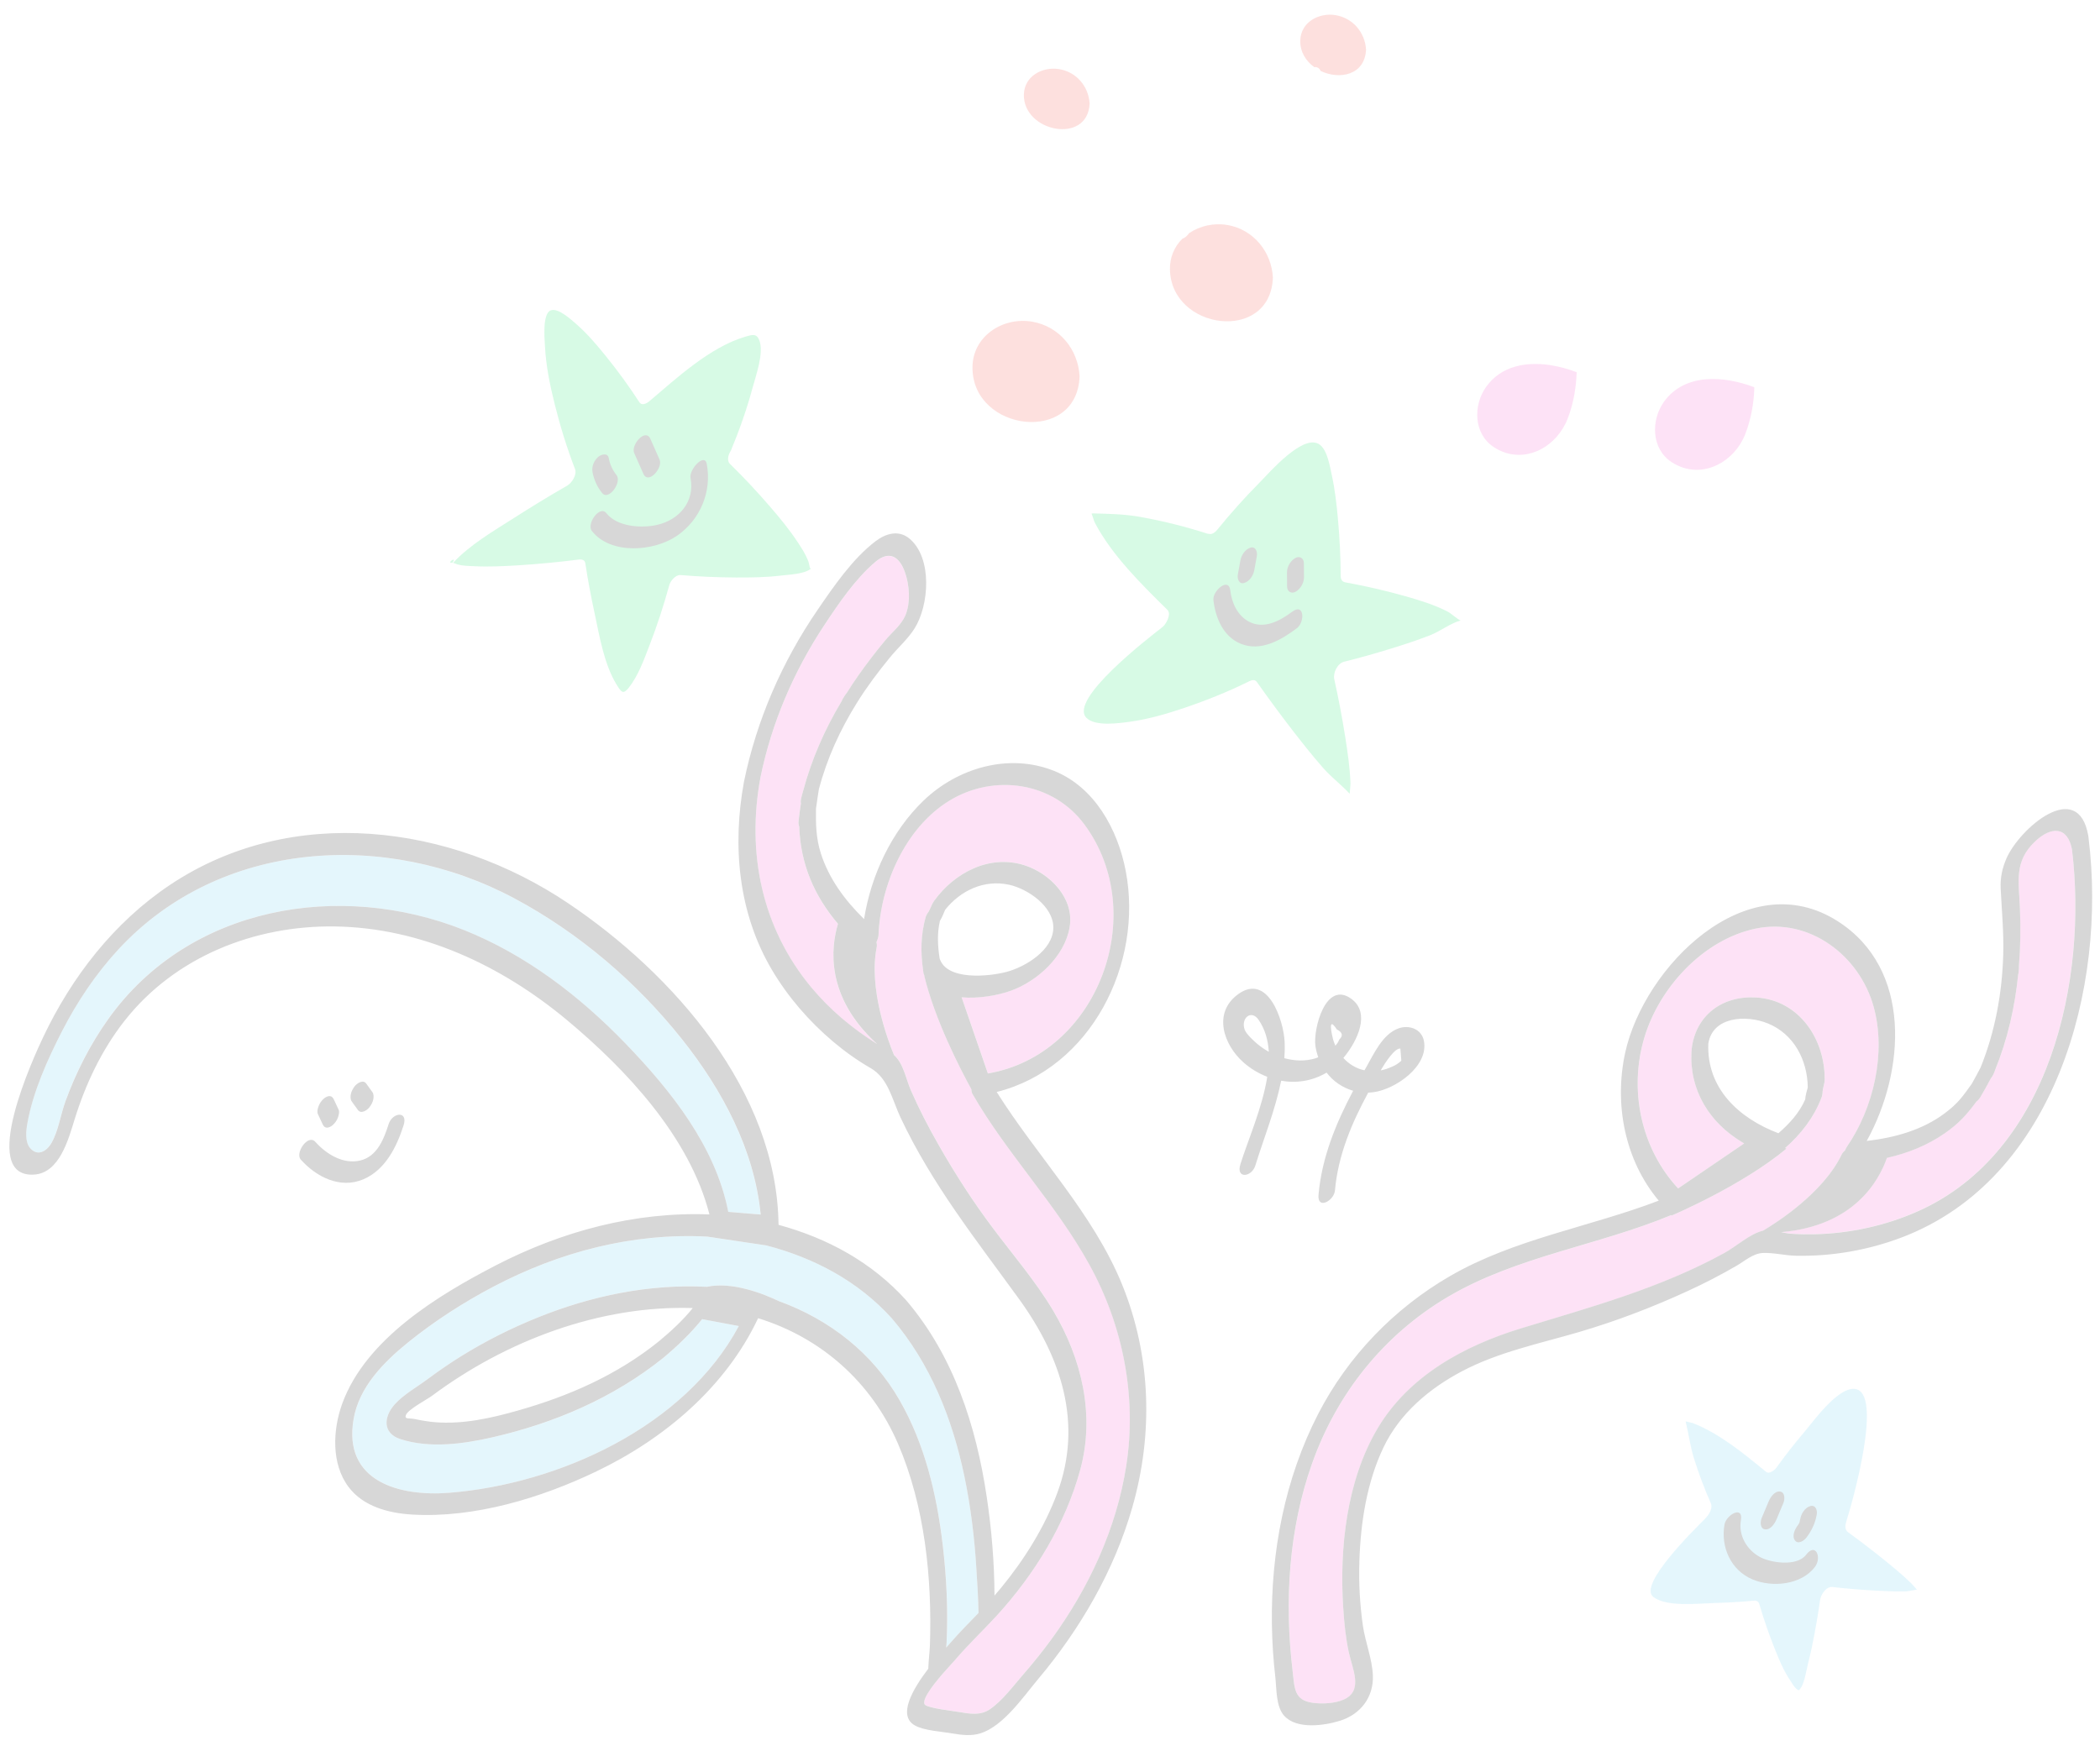 <svg width="202" height="168" viewBox="0 0 202 168" fill="none" xmlns="http://www.w3.org/2000/svg">
<g opacity="0.16">
<path d="M139.225 58.828C137.953 58.182 136.567 57.753 135.196 57.365C133.288 56.826 131.347 56.381 129.394 56.025C129.102 55.973 128.964 55.731 128.962 55.446C128.954 53.611 128.864 51.776 128.699 49.955C128.572 48.527 128.411 47.099 128.102 45.693C127.919 44.862 127.689 43.353 126.96 42.79C125.412 41.604 122.085 45.493 121.145 46.442C119.728 47.87 118.379 49.378 117.112 50.94C116.81 51.308 116.54 51.419 116.337 51.366C116.269 51.367 116.201 51.36 116.133 51.341C114.013 50.658 111.85 50.119 109.658 49.728C108.132 49.457 106.668 49.435 105.131 49.394C105.117 49.394 105.063 49.401 104.995 49.415C105.12 49.699 105.232 50.138 105.321 50.307C106.98 53.449 109.78 56.196 112.293 58.674C112.71 59.084 112.156 60.064 111.826 60.324C110.426 61.419 102.795 67.295 104.496 69.055C105.329 69.922 107.663 69.577 108.671 69.44C110.464 69.195 112.228 68.679 113.937 68.102C116.064 67.38 118.163 66.536 120.18 65.537C120.416 65.42 120.721 65.357 120.899 65.613C122.016 67.202 123.174 68.763 124.359 70.305C125.297 71.516 126.248 72.714 127.26 73.87C128.054 74.778 129.028 75.501 129.828 76.368C129.845 75.989 129.916 75.528 129.9 75.284C129.841 73.828 129.632 72.374 129.403 70.933C129.11 69.066 128.756 67.206 128.347 65.361C128.207 64.732 128.646 63.821 129.308 63.659C130.823 63.288 132.329 62.855 133.822 62.396C135.086 62.006 136.335 61.596 137.564 61.118C138.509 60.751 139.539 59.95 140.492 59.698C140.118 59.532 139.599 59.015 139.225 58.828ZM43.446 54.13C43.466 54.129 43.493 54.136 43.52 54.142C43.982 53.448 42.925 54.222 43.446 54.13Z" fill="#00DF59"/>
<path d="M77.728 53.932C77.479 53.304 77.094 52.711 76.724 52.152C75.942 50.967 75.038 49.863 74.108 48.787C72.863 47.339 71.557 45.944 70.192 44.607C70.146 44.562 70.111 44.507 70.089 44.445C70.083 44.439 70.082 44.425 70.076 44.412C69.965 44.121 70.076 43.714 70.297 43.367C71.114 41.409 71.829 39.385 72.38 37.341C72.696 36.174 73.484 34.007 73.06 32.798C72.804 32.068 72.425 32.18 71.682 32.396C68.29 33.4 65.084 36.38 62.428 38.63C62.199 38.822 61.727 39.049 61.507 38.706C60.516 37.179 59.445 35.705 58.3 34.289C57.431 33.213 56.521 32.137 55.484 31.224C55.02 30.822 53.689 29.566 52.967 29.864C52.163 30.189 52.38 32.598 52.42 33.309C52.517 35.191 52.898 37.05 53.354 38.876C53.879 40.984 54.527 43.085 55.309 45.118C55.524 45.671 55.009 46.468 54.55 46.729C52.811 47.726 51.1 48.776 49.408 49.854C47.434 51.117 45.203 52.409 43.586 54.15C43.721 54.189 43.905 54.276 43.993 54.302C44.489 54.44 45.051 54.449 45.559 54.472C46.996 54.548 48.438 54.475 49.873 54.388C51.823 54.264 53.765 54.078 55.7 53.831C55.951 53.802 56.249 53.861 56.299 54.172C56.543 55.789 56.848 57.391 57.193 58.994C57.672 61.232 58.101 63.883 59.309 65.865C59.77 66.612 59.948 66.848 60.497 66.146C61.395 65 61.931 63.499 62.448 62.16C63.191 60.251 63.832 58.288 64.377 56.306C64.489 55.885 64.985 55.285 65.473 55.328C67.228 55.476 68.997 55.549 70.765 55.561C72.235 55.569 73.718 55.55 75.179 55.369C75.91 55.281 77.576 55.227 78.099 54.613C77.851 54.906 77.901 54.377 77.728 53.932Z" fill="#00DF59"/>
<path d="M118.097 21.653C116.781 21.42 115.422 21.723 114.378 22.436C114.197 22.695 113.962 22.9 113.732 22.97C113.345 23.349 113.04 23.803 112.834 24.304C112.629 24.805 112.528 25.343 112.538 25.885C112.6 31.777 122.209 33.038 122.44 26.71C122.311 24.232 120.586 22.093 118.097 21.653ZM128.467 1.456C126.846 1.192 125.107 2.141 125.074 3.916C125.056 5.014 125.626 5.89 126.43 6.465C126.693 6.416 126.925 6.556 127.029 6.826C128.844 7.698 131.286 7.244 131.401 4.771C131.299 3.112 130.129 1.734 128.467 1.456ZM101.878 6.65C100.257 6.386 98.518 7.335 98.485 9.11C98.427 12.701 104.628 13.942 104.812 9.965C104.71 8.3 103.54 6.921 101.878 6.65ZM99.277 30.947C96.449 30.463 93.532 32.357 93.543 35.384C93.554 41.534 103.616 42.798 103.846 36.206C103.709 33.599 101.889 31.393 99.277 30.947Z" fill="#F33B2F"/>
<path d="M183.817 152.306C182.998 151.506 182.104 150.776 181.211 150.052C180.086 149.147 178.934 148.262 177.761 147.412C177.421 147.164 177.491 146.716 177.604 146.363C178.158 144.618 181.244 133.823 178.371 133.623C176.738 133.508 174.461 136.711 173.569 137.761C172.622 138.873 171.721 140.024 170.869 141.211C170.715 141.429 170.183 141.853 169.89 141.612C167.769 139.875 165.402 137.911 162.833 136.916C162.786 136.896 162.426 136.818 162.148 136.753C162.148 136.78 162.148 136.807 162.155 136.82C162.443 137.99 162.581 139.167 162.95 140.336C163.409 141.795 163.95 143.24 164.571 144.637C164.744 145.028 164.471 145.647 164.088 146.022C164.068 146.05 164.041 146.084 164.021 146.104C162.953 147.183 157.511 152.505 159.045 153.651C160.354 154.629 163.29 154.272 164.814 154.232C166.019 154.202 167.664 154.107 168.632 154.004C168.916 153.974 169.14 154.034 169.231 154.344C169.658 155.799 170.154 157.232 170.716 158.64C171.138 159.7 171.588 160.793 172.239 161.736C172.417 161.992 172.679 162.491 172.991 162.61C173.005 162.617 173.005 162.624 173.019 162.623C173.032 162.61 173.032 162.603 173.052 162.596C173.543 162.186 173.741 160.748 173.892 160.157C174.148 159.194 174.343 158.21 174.531 157.233C174.739 156.141 174.926 155.042 175.073 153.937C175.137 153.455 175.651 152.624 176.248 152.687C177.583 152.839 178.925 152.949 180.267 153.026C181.277 153.085 182.286 153.124 183.295 153.109C183.458 153.108 183.925 153.016 184.391 152.937C184.193 152.716 184.015 152.5 183.817 152.306Z" fill="#56C8EE"/>
<path d="M168.7 37.238C165.833 36.158 162.058 35.864 160.056 38.658C158.784 40.437 158.84 43.179 160.788 44.457C162.253 45.413 163.851 45.386 165.186 44.731C166.367 44.159 167.347 43.101 167.864 41.803C168.156 41.063 168.373 40.268 168.522 39.468C168.652 38.769 168.727 38.057 168.748 37.359L168.748 37.265C168.734 37.252 168.718 37.243 168.7 37.238ZM142.955 37.216C141.683 38.995 141.74 41.737 143.687 43.015C146.132 44.613 148.934 43.472 150.304 41.259C150.477 40.973 150.637 40.674 150.764 40.361C151.075 39.573 151.305 38.731 151.454 37.87C151.505 37.565 151.544 37.26 151.582 36.954C151.619 36.575 151.65 36.188 151.66 35.809C150.858 35.504 149.989 35.261 149.108 35.126C146.795 34.786 144.408 35.186 142.955 37.216Z" fill="#F546C4"/>
<path d="M60.183 100.423C64.542 104.938 68.814 110.294 70.045 116.596L73.163 116.854C72.555 110.621 69.466 104.863 65.598 99.991C61.224 94.481 55.678 89.752 49.466 86.431C37.179 79.862 21.201 80.747 11.408 91.314C9.219 93.676 7.42 96.36 5.953 99.223C4.567 101.924 3.164 105.051 2.627 108.056C2.504 108.755 2.378 109.84 2.871 110.439C3.589 111.313 4.492 110.77 4.959 109.94C5.627 108.749 5.831 107.224 6.294 105.94C7.314 103.127 8.687 100.447 10.427 98.014C18.173 87.166 32.641 84.716 44.588 89.472C50.568 91.854 55.742 95.827 60.183 100.423Z" fill="#56C8EE"/>
<path d="M195.742 80.959C193.72 82.88 194.19 84.786 194.292 87.325C194.369 89.207 194.344 91.084 194.197 92.954C194.204 93.035 194.205 93.123 194.192 93.232C194.18 93.354 194.167 93.469 194.162 93.591C194.155 93.659 194.142 93.72 194.123 93.781C193.791 97.069 193.046 100.292 191.737 103.358C191.677 103.501 191.59 103.624 191.497 103.739C191.176 104.338 190.863 104.937 190.502 105.522C190.382 105.72 190.248 105.863 190.113 105.966C189.149 107.261 188.444 108.052 187.077 109.012C185.38 110.205 183.483 110.939 181.502 111.389C180.722 113.617 178.319 117.938 171.328 118.532C171.653 118.597 171.965 118.662 172.23 118.68C172.975 118.734 173.727 118.749 174.479 118.735C177.939 118.673 181.421 117.905 184.572 116.484C197.218 110.783 200.805 94.26 199.305 81.729C198.88 79.463 197.281 79.497 195.742 80.959ZM80.603 88.899C78.338 86.215 77.013 83.199 76.874 79.529C76.819 79.407 76.79 79.231 76.815 78.994C76.871 78.425 76.948 77.869 77.038 77.312C77.01 77.198 77.009 77.042 77.061 76.825C77.12 76.587 77.179 76.343 77.251 76.105C77.251 76.098 77.258 76.091 77.258 76.085C78.073 73.05 79.329 70.188 80.939 67.506C80.972 67.424 81.012 67.35 81.059 67.261C81.119 67.159 81.186 67.057 81.246 66.955C81.306 66.859 81.366 66.778 81.433 66.703C81.808 66.117 82.189 65.531 82.59 64.959C83.407 63.801 84.264 62.669 85.177 61.591C85.814 60.834 86.675 60.163 87.074 59.246C87.612 58.015 87.483 56.269 87.032 55.033C86.491 53.541 85.518 52.959 84.213 54.061C82.283 55.689 80.663 58.08 79.286 60.164C76.343 64.605 74.223 69.56 73.149 74.785C71.801 82.057 73.257 89.245 78.019 94.989C79.853 97.202 81.994 98.966 84.378 100.483C79.368 95.926 79.911 91.174 80.603 88.899Z" fill="#F546C4"/>
<path d="M57.913 47.427C58.543 48.221 59.848 46.395 59.301 45.708C58.91 45.21 58.669 44.684 58.555 44.062C58.456 43.535 57.828 43.716 57.545 43.955C57.135 44.311 56.896 44.889 56.995 45.423C57.13 46.153 57.447 46.848 57.913 47.427ZM61.887 45.585C62.363 46.658 63.792 45 63.447 44.224C63.15 43.556 62.86 42.895 62.563 42.227C62.087 41.154 60.658 42.812 61.003 43.588C61.3 44.249 61.59 44.917 61.887 45.585ZM67.982 44.627C67.776 43.538 66.266 45.162 66.422 45.987C66.854 48.239 65.358 50.006 63.215 50.498C61.701 50.843 59.363 50.693 58.322 49.367C57.699 48.573 56.387 50.393 56.934 51.086C58.748 53.401 62.918 53.061 65.12 51.546C67.363 50.003 68.492 47.284 67.982 44.627ZM173.763 147.928C174.265 147.273 174.618 146.525 174.754 145.712C174.825 145.305 174.658 144.778 174.144 144.897C173.637 145.023 173.249 145.643 173.172 146.124C173.166 146.172 173.06 146.538 173.14 146.308C173.113 146.382 173.094 146.504 173.047 146.566C173.074 146.532 173.087 146.511 173.101 146.497C173.074 146.525 173.027 146.586 173.014 146.62C173 146.647 172.98 146.675 172.967 146.702C172.96 146.715 172.947 146.729 172.927 146.756C172.652 147.111 172.339 147.777 172.654 148.201C172.963 148.625 173.542 148.221 173.763 147.928ZM169.794 147.142C170.323 147.198 170.724 146.565 170.89 146.164C171.109 145.64 171.328 145.124 171.547 144.6C171.693 144.254 171.715 143.556 171.213 143.499C170.684 143.443 170.283 144.076 170.117 144.477C169.898 145 169.679 145.517 169.46 146.04C169.307 146.394 169.286 147.092 169.794 147.142Z" fill="black"/>
<path d="M173.732 149.58C172.854 150.739 170.345 150.374 169.291 149.8C168.025 149.113 167.207 147.718 167.459 146.266C167.711 144.808 166.039 145.73 165.878 146.686C165.503 148.85 166.49 151.083 168.584 151.96C170.494 152.757 173.269 152.483 174.582 150.752C175.265 149.831 174.643 148.374 173.732 149.58ZM136.967 100.145C136.747 99.002 135.545 98.572 134.511 98.946C132.972 99.508 132.148 101.411 131.4 102.711C131.347 102.8 131.3 102.888 131.247 102.977C131.24 102.977 131.233 102.977 131.226 102.97C130.439 102.8 129.751 102.373 129.218 101.788C130.606 100.13 131.824 97.479 130.024 96.126C127.509 94.23 126.29 99.042 126.533 100.659C126.591 101.024 126.682 101.382 126.8 101.72C126.712 101.755 126.631 101.789 126.543 101.817C125.557 102.123 124.527 102.078 123.542 101.808C123.579 101.286 123.595 100.772 123.57 100.25C123.478 98.172 121.956 93.558 119.082 95.662C116.631 97.457 117.707 100.543 119.617 102.22C120.3 102.824 121.083 103.285 121.898 103.603C121.422 106.594 120.012 109.769 119.313 112.017C118.871 113.45 120.401 113.261 120.75 112.141C121.555 109.54 122.676 106.767 123.235 103.978C124.714 104.237 126.243 104.007 127.604 103.197C128.246 104.038 129.142 104.651 130.159 104.943C128.499 108.08 127.144 111.369 126.829 114.955C126.699 116.426 128.324 115.525 128.41 114.535C128.714 111.126 130.016 108.067 131.61 105.121C131.786 105.112 131.969 105.104 132.151 105.075C134.195 104.794 137.441 102.606 136.967 100.145ZM119.726 99.063C119.331 97.983 120.347 97.087 121.06 98.111C121.683 99.006 121.977 100.06 122.047 101.191C121.659 100.977 121.298 100.73 120.957 100.448C120.678 100.213 119.893 99.522 119.726 99.063ZM128.592 99.043C129.137 99.316 129.214 99.648 128.824 100.017C128.738 100.241 128.611 100.438 128.45 100.602C128.36 100.407 128.291 100.211 128.228 100.001C128.109 99.542 127.68 97.642 128.592 99.043ZM133.845 102.65C133.521 102.802 133.17 102.913 132.811 102.984C132.845 102.929 132.878 102.875 132.905 102.82C133.145 102.412 134.161 100.778 134.704 100.889L134.795 102.053C134.519 102.313 134.203 102.512 133.845 102.65ZM119.679 56.087C120.192 55.934 120.56 55.362 120.65 54.86C120.735 54.406 120.812 53.958 120.896 53.503C120.968 53.117 120.794 52.542 120.287 52.689C119.773 52.842 119.406 53.414 119.315 53.916C119.231 54.371 119.153 54.818 119.069 55.273C118.998 55.666 119.172 56.241 119.679 56.087ZM124.583 53.696C124.118 53.971 123.791 54.543 123.795 55.091L123.806 56.446C123.81 56.92 124.232 57.167 124.644 56.92C125.109 56.645 125.436 56.073 125.431 55.525L125.42 54.17C125.416 53.696 124.987 53.449 124.583 53.696ZM124.287 58.86C123.109 59.743 121.572 60.576 120.123 59.802C119.034 59.222 118.475 57.98 118.344 56.81C118.19 55.477 116.624 56.858 116.719 57.731C116.909 59.423 117.656 61.245 119.348 61.935C121.278 62.725 123.24 61.571 124.748 60.441C125.535 59.838 125.472 57.969 124.287 58.86ZM31.019 108.129C31.108 108.311 31.191 108.46 31.415 108.485C31.625 108.51 31.874 108.366 32.022 108.229C32.237 108.031 32.418 107.779 32.51 107.507C32.583 107.29 32.675 106.984 32.572 106.762C32.427 106.445 32.275 106.134 32.13 105.817C32.041 105.635 31.958 105.487 31.735 105.461C31.524 105.436 31.275 105.58 31.127 105.717C30.912 105.915 30.731 106.168 30.639 106.439C30.566 106.657 30.474 106.962 30.577 107.185C30.722 107.495 30.867 107.812 31.019 108.129ZM34.428 106.794C34.73 107.211 35.322 106.813 35.543 106.52C35.717 106.288 35.871 106.016 35.916 105.725C35.948 105.508 35.953 105.264 35.822 105.075L35.226 104.247C34.925 103.83 34.332 104.227 34.111 104.52C33.937 104.752 33.783 105.024 33.738 105.316C33.706 105.533 33.702 105.777 33.832 105.965L34.428 106.794ZM37.386 108.144C36.923 109.584 36.287 111.269 34.638 111.655C32.982 112.041 31.375 111.019 30.322 109.849C29.638 109.082 28.353 110.922 28.934 111.567C30.438 113.241 32.724 114.407 34.951 113.461C37.064 112.563 38.163 110.332 38.822 108.267C39.278 106.834 37.742 107.023 37.386 108.144Z" fill="black"/>
<path d="M92.772 142.048C91.615 136.49 89.505 131.191 85.79 126.84C82.57 123.27 78.346 121.016 73.716 119.822L68.047 118.975C60.871 118.595 53.835 120.442 47.483 123.78C44.59 125.301 41.807 127.092 39.264 129.146C36.923 131.041 34.552 133.439 34.016 136.532C32.976 142.562 38.467 144.006 43.232 143.621C53.744 142.781 65.897 137.268 71.072 127.579L67.544 126.918C66.445 128.288 65.181 129.498 63.816 130.634C59.012 134.494 53.343 136.919 47.353 138.29C44.555 138.929 41.3 139.37 38.502 138.452C36.811 137.897 36.886 136.325 37.973 135.117C38.832 134.161 40.079 133.474 41.102 132.713C42.146 131.939 43.21 131.199 44.315 130.512C46.673 129.043 49.162 127.79 51.741 126.752C56.898 124.67 62.443 123.513 68.013 123.805C70.46 123.277 73.491 124.497 74.94 125.19C79.79 126.958 83.936 130.174 86.547 134.738C88.974 138.985 90.112 143.838 90.687 148.656C91.052 151.762 91.207 154.924 91.057 158.047C91.051 158.196 91.032 158.352 91.02 158.515C91.181 158.331 91.322 158.181 91.416 158.065C92.281 157.069 93.215 156.133 94.128 155.184C94.103 153.741 94.009 152.293 93.924 150.932C93.743 147.953 93.379 144.976 92.772 142.048Z" fill="#56C8EE"/>
<path d="M177.158 111.072C177.231 110.916 177.345 110.786 177.48 110.676C177.546 110.52 177.613 110.398 177.653 110.336C180.236 106.596 181.452 101.296 180.236 96.877C178.881 91.95 174.055 88.252 168.862 89.345C163.845 90.403 159.623 95.004 158.18 99.804C156.664 104.856 157.843 110.482 161.424 114.34L167.775 110.013C167.707 109.973 167.639 109.926 167.571 109.886C164.426 107.995 162.503 104.889 162.709 101.182C162.709 101.155 162.716 101.135 162.722 101.107C162.722 101.053 162.721 100.999 162.728 100.931C163.1 97.691 165.665 95.773 168.931 95.969C173.085 96.219 175.575 100.011 175.52 103.913C175.521 104.035 175.495 104.177 175.456 104.32C175.423 104.489 175.371 104.734 175.364 104.734C175.345 104.822 175.332 104.917 175.319 105.005C175.334 105.215 175.275 105.452 175.216 105.602C174.48 107.511 173.247 109.107 171.714 110.454L171.85 110.507C167.505 114.119 160.775 116.96 160.775 116.96L160.775 116.905C153.728 119.836 145.88 120.877 139.275 124.78C133.108 128.421 128.603 134.074 126.215 140.806C123.951 147.185 123.542 154.117 124.343 160.796C124.532 162.386 124.461 163.579 126.238 163.828C127.16 163.956 128.406 163.905 129.27 163.518C131.173 162.669 130.085 160.551 129.746 158.976C129.443 157.577 129.303 156.121 129.209 154.693C128.836 148.952 129.527 142.451 132.539 137.414C135.572 132.342 140.872 129.474 146.365 127.795C153.066 125.748 159.689 123.959 165.879 120.561C166.991 119.949 168.356 118.684 169.606 118.41C170.893 117.627 175.401 114.758 177.158 111.072ZM93.548 105.242C93.472 105.114 93.444 104.965 93.442 104.796C92.404 102.901 89.926 98.126 88.901 93.841L88.921 93.847L88.9 93.787C88.859 93.719 88.833 93.643 88.824 93.564C88.803 93.503 88.803 93.442 88.802 93.374C88.55 91.595 88.564 89.969 89.043 88.225C89.083 88.075 89.19 87.885 89.324 87.714C89.41 87.551 89.497 87.381 89.57 87.211C89.65 86.987 89.776 86.782 89.877 86.639C91.832 83.941 95.191 82.179 98.532 83.235C101.017 84.02 103.354 86.418 102.896 89.179C102.425 91.994 99.79 94.407 97.21 95.322C96.002 95.752 94.162 96.093 92.501 95.944L95.028 103.272C105.586 101.477 110.668 87.949 104.331 79.339C101.31 75.233 95.633 74.393 91.321 77.03C87.062 79.632 84.683 85.138 84.507 89.996C84.501 90.125 84.428 90.363 84.316 90.621C84.358 90.783 84.366 90.953 84.333 91.122C83.54 95.105 85.404 100.061 85.998 101.498C86.913 102.304 87.135 103.792 87.632 104.919C88.412 106.7 89.307 108.427 90.27 110.112C91.851 112.896 93.601 115.604 95.525 118.169C97.491 120.787 99.646 123.282 101.315 126.099C104.056 130.716 105.341 136.117 103.915 141.385C102.489 146.619 99.516 151.46 95.871 155.446C95.804 155.514 95.743 155.583 95.676 155.651C95.394 155.951 95.112 156.258 94.824 156.552C94.589 156.798 94.347 157.044 94.105 157.29C93.346 158.075 92.587 158.86 91.876 159.692C91.729 159.863 91.373 160.252 90.95 160.723C90.722 160.982 90.474 161.275 90.226 161.569C89.958 161.896 89.703 162.23 89.482 162.544C89.074 163.143 88.808 163.674 88.932 163.957C89.091 164.328 91.904 164.643 92.413 164.727C93.383 164.895 94.326 165.043 95.195 164.46C96.42 163.637 97.472 162.192 98.438 161.087C99.377 160.009 100.275 158.891 101.119 157.739C104.742 152.798 107.397 147.079 108.342 140.996C109.377 134.356 108.026 127.52 104.8 121.647C101.581 115.843 96.861 111.012 93.548 105.242Z" fill="#F546C4"/>
<path d="M200.889 80.543C200.889 80.516 200.889 80.482 200.882 80.455C199.913 74.76 194.231 79.739 192.996 82.601C192.597 83.525 192.395 84.462 192.444 85.47C192.55 87.59 192.75 89.667 192.693 91.801C192.589 95.548 191.915 99.231 190.515 102.704C190.235 103.228 189.969 103.745 189.675 104.262C188.811 105.455 188.403 106.102 187.084 107.095C184.91 108.732 182.234 109.459 179.561 109.772C183.277 103.036 183.947 93.229 176.79 88.642C167.999 83.006 158.12 93.066 156.326 101.283C155.249 106.237 156.29 111.626 159.554 115.514C152.903 118.062 145.686 119.179 139.477 122.773C134.098 125.887 129.66 130.489 126.807 136.013C123.588 142.257 122.245 149.306 122.344 156.295C122.372 158.002 122.481 159.708 122.678 161.399C122.802 162.502 122.728 164.196 123.528 165.077C124.738 166.415 127.39 166.02 128.896 165.554C130.862 164.941 132.149 163.291 132.057 161.172C131.982 159.574 131.34 158.028 131.103 156.445C130.806 154.386 130.691 152.304 130.76 150.224C130.871 146.504 131.475 142.605 133.092 139.225C134.65 135.981 137.475 133.593 140.617 131.935C144.131 130.077 148.08 129.271 151.863 128.163C155.431 127.117 158.942 125.774 162.322 124.221C163.946 123.477 165.532 122.655 167.077 121.757C167.852 121.303 168.625 120.599 169.559 120.551C170.588 120.502 171.702 120.797 172.745 120.815C176.213 120.888 179.73 120.276 182.971 119.037C197.737 113.4 202.67 94.976 200.904 80.665C200.91 80.624 200.897 80.584 200.889 80.543ZM174.482 118.749C173.73 118.762 172.985 118.748 172.233 118.693C171.968 118.675 171.656 118.61 171.33 118.545C178.322 117.951 180.725 113.63 181.505 111.402C183.486 110.952 185.383 110.211 187.08 109.025C188.447 108.066 189.151 107.274 190.116 105.979C190.251 105.876 190.385 105.733 190.505 105.535C190.859 104.943 191.179 104.351 191.499 103.753C191.593 103.643 191.674 103.514 191.74 103.371C191.807 103.228 191.866 103.086 191.913 102.936C191.912 102.93 191.912 102.93 191.919 102.923C193.114 99.987 193.806 96.913 194.125 93.787C194.145 93.726 194.158 93.659 194.164 93.597C194.177 93.475 194.19 93.36 194.195 93.238C194.208 93.136 194.2 93.042 194.2 92.96C194.353 91.09 194.378 89.213 194.295 87.331C194.192 84.792 193.723 82.886 195.745 80.966C197.284 79.503 198.882 79.463 199.308 81.742C200.815 94.273 197.221 110.796 184.575 116.497C181.424 117.918 177.942 118.679 174.482 118.749ZM129.205 154.687C129.298 156.115 129.439 157.57 129.742 158.97C130.081 160.552 131.168 162.663 129.265 163.512C128.402 163.898 127.156 163.956 126.234 163.822C124.464 163.572 124.528 162.386 124.339 160.789C123.538 154.104 123.947 147.172 126.21 140.8C128.599 134.067 133.104 128.415 139.271 124.773C145.876 120.871 153.731 119.83 160.771 116.899L160.771 116.96C160.771 116.96 167.507 114.12 171.846 110.507L171.71 110.454C173.243 109.114 174.476 107.512 175.212 105.602C175.265 105.46 175.324 105.215 175.315 105.005C175.328 104.917 175.347 104.822 175.36 104.734C175.367 104.734 175.412 104.49 175.452 104.32C175.491 104.178 175.517 104.035 175.516 103.913C175.571 100.011 173.081 96.219 168.927 95.969C165.661 95.773 163.096 97.691 162.723 100.932C162.717 100.999 162.718 101.054 162.718 101.108C162.712 101.135 162.705 101.155 162.705 101.182C162.499 104.889 164.422 107.996 167.567 109.886C167.635 109.926 167.703 109.966 167.771 110.013L161.42 114.34C157.839 110.482 156.66 104.857 158.176 99.805C159.619 95.004 163.841 90.403 168.858 89.346C174.051 88.252 178.884 91.951 180.232 96.877C181.448 101.297 180.225 106.597 177.649 110.337C177.609 110.398 177.542 110.521 177.476 110.677C177.348 110.786 177.234 110.916 177.154 111.072C175.397 114.758 170.889 117.634 169.589 118.403C168.345 118.685 166.973 119.949 165.861 120.555C159.672 123.952 153.049 125.742 146.347 127.789C140.854 129.467 135.554 132.336 132.522 137.408C129.53 142.445 128.832 148.946 129.205 154.687ZM170.038 98.459C172.566 99.481 173.861 102.004 173.89 104.625C173.817 104.896 173.665 105.371 173.642 105.785C173.063 107.09 172.13 108.1 171.068 109.03C167.277 107.592 164.157 104.733 164.324 100.41C164.723 97.813 167.931 97.61 170.038 98.459ZM95.872 105.06C104.923 102.797 110.013 92.696 108.279 83.763C107.507 79.78 105.278 75.694 101.33 74.142C97.001 72.438 92.096 73.888 88.831 77.031C85.767 79.982 83.79 84.178 83.115 88.424C81.291 86.637 79.743 84.564 78.957 82.105C78.491 80.639 78.473 79.332 78.488 77.815C78.571 77.191 78.667 76.58 78.763 75.957C79.538 72.983 80.815 70.202 82.446 67.588C83.382 66.083 84.467 64.645 85.586 63.274C86.357 62.326 87.319 61.499 87.968 60.47C89.371 58.257 89.713 53.703 87.496 51.832C86.452 50.953 85.216 51.316 84.213 52.076C82.005 53.761 80.185 56.424 78.633 58.693C75.227 63.672 72.788 69.267 71.57 75.177C70.423 81.364 71.013 87.861 74.269 93.34C75.808 95.935 77.812 98.242 80.111 100.193C81.243 101.153 82.463 102.023 83.749 102.764C85.444 103.745 85.806 105.768 86.606 107.481C89.62 113.911 93.898 119.287 98.03 124.989C102.087 130.591 104.185 136.947 101.695 143.653C100.463 146.975 98.511 150.067 96.271 152.795C96.07 153.04 95.869 153.279 95.661 153.511C95.648 150.341 95.385 147.174 94.918 144.041C93.906 137.195 91.722 130.434 87.167 125.101C83.858 121.437 79.612 119.129 74.887 117.841C74.746 105.013 64.756 93.691 54.641 86.894C43.347 79.301 28.07 77.288 16.323 85.155C10.948 88.756 6.888 93.999 4.139 99.813C3.327 101.526 -2.169 113.358 3.288 113.007C5.745 112.851 6.598 109.552 7.178 107.692C8.227 104.31 9.764 101.046 11.956 98.244C16.794 92.06 24.47 89.022 32.22 89.134C40.511 89.254 48.229 92.888 54.518 98.125C60.22 102.879 66.343 109.391 68.241 116.84C61.08 116.568 54.065 118.448 47.698 121.739C42.134 124.617 35.186 128.827 32.922 135.037C32.008 137.544 31.846 140.83 33.531 143.065C34.949 144.949 37.386 145.579 39.635 145.716C45.633 146.072 52.037 144.122 57.38 141.558C63.917 138.422 69.802 133.448 72.924 126.825C79.022 128.711 83.833 132.999 86.375 138.891C88.958 144.891 89.666 151.807 89.449 158.284C89.427 158.907 89.319 159.721 89.292 160.547C87.771 162.545 86.329 165.049 87.99 165.997C88.902 166.518 90.596 166.592 91.64 166.78C92.536 166.935 93.471 167.042 94.356 166.75C96.558 166.02 98.445 163.228 99.867 161.536C103.924 156.707 107.176 151.098 108.92 145.015C110.947 137.94 110.721 130.444 107.941 123.599C105.141 116.728 99.806 111.313 95.872 105.06ZM108.338 141.003C107.393 147.08 104.731 152.798 101.115 157.746C100.271 158.898 99.373 160.016 98.434 161.094C97.468 162.2 96.416 163.644 95.191 164.467C94.328 165.043 93.379 164.902 92.409 164.734C91.9 164.644 89.087 164.335 88.928 163.964C88.803 163.681 89.07 163.15 89.478 162.551C89.692 162.231 89.954 161.903 90.222 161.576C90.463 161.283 90.711 160.989 90.946 160.73C91.369 160.252 91.725 159.87 91.872 159.7C92.583 158.867 93.342 158.082 94.101 157.297C94.343 157.051 94.578 156.805 94.82 156.559C95.108 156.259 95.39 155.958 95.672 155.658C95.739 155.59 95.806 155.521 95.867 155.453C99.511 151.467 102.492 146.626 103.911 141.392C105.344 136.131 104.059 130.73 101.311 126.107C99.635 123.289 97.48 120.788 95.521 118.176C93.597 115.618 91.847 112.903 90.266 110.119C89.303 108.434 88.408 106.708 87.628 104.926C87.131 103.792 86.909 102.311 85.994 101.506C85.4 100.068 83.536 95.112 84.329 91.129C84.362 90.96 84.347 90.791 84.311 90.628C84.425 90.377 84.497 90.132 84.503 90.004C84.686 85.146 87.058 79.646 91.317 77.037C95.629 74.4 101.306 75.233 104.327 79.346C110.664 87.956 105.582 101.484 95.024 103.279L92.498 95.951C94.158 96.1 95.998 95.76 97.206 95.329C99.786 94.414 102.428 92.001 102.892 89.186C103.35 86.425 101.007 84.027 98.528 83.242C95.186 82.186 91.828 83.948 89.873 86.647C89.772 86.79 89.652 86.994 89.566 87.218C89.493 87.388 89.406 87.558 89.32 87.721C89.186 87.892 89.086 88.082 89.04 88.232C88.56 89.976 88.546 91.609 88.798 93.381L88.82 93.571C88.834 93.666 88.862 93.74 88.896 93.794L88.917 93.855L88.897 93.848C89.922 98.134 92.4 102.908 93.439 104.803C93.44 104.965 93.468 105.121 93.544 105.249C96.864 111.019 101.584 115.85 104.782 121.661C108.022 127.527 109.366 134.364 108.338 141.003ZM90.683 148.656C90.114 143.831 88.976 138.984 86.543 134.737C83.938 130.174 79.793 126.957 74.935 125.189C73.487 124.497 70.456 123.276 68.008 123.805C62.438 123.519 56.9 124.67 51.736 126.752C49.158 127.789 46.669 129.043 44.31 130.512C43.205 131.198 42.141 131.939 41.098 132.713C40.075 133.473 38.828 134.161 37.968 135.116C36.881 136.324 36.806 137.896 38.498 138.451C41.296 139.369 44.543 138.929 47.349 138.289C53.332 136.918 59.001 134.494 63.812 130.633C65.177 129.491 66.44 128.281 67.54 126.917L71.067 127.579C65.892 137.267 53.74 142.781 43.228 143.62C38.456 144.006 32.971 142.561 34.011 136.531C34.541 133.438 36.919 131.041 39.26 129.145C41.803 127.092 44.585 125.301 47.478 123.78C53.831 120.442 60.866 118.595 68.042 118.975L73.712 119.822C78.334 121.022 82.559 123.27 85.786 126.839C89.5 131.191 91.611 136.497 92.768 142.048C93.375 144.969 93.738 147.946 93.919 150.931C94.005 152.292 94.098 153.734 94.124 155.183C93.211 156.132 92.277 157.068 91.412 158.064C91.311 158.18 91.177 158.33 91.016 158.515C91.035 158.352 91.047 158.196 91.052 158.047C91.203 154.923 91.047 151.761 90.683 148.656ZM63.358 129.066C59.348 132.289 54.746 134.312 49.82 135.708C47.245 136.441 44.548 137.046 41.85 136.831C41.173 136.776 40.535 136.66 39.87 136.523C39.395 136.425 38.875 136.572 39.041 136.144C39.246 135.6 41.08 134.643 41.558 134.287C48.66 128.992 57.707 125.564 66.637 125.848C65.678 127.041 64.542 128.08 63.358 129.066ZM10.437 98.013C8.696 100.445 7.33 103.132 6.303 105.938C5.833 107.222 5.636 108.741 4.969 109.939C4.502 110.769 3.598 111.311 2.88 110.437C2.387 109.838 2.507 108.754 2.637 108.055C3.174 105.043 4.577 101.922 5.963 99.222C7.429 96.365 9.229 93.674 11.417 91.312C21.211 80.746 37.188 79.86 49.475 86.429C55.687 89.75 61.227 94.479 65.608 99.99C69.475 104.854 72.565 110.62 73.172 116.853L70.054 116.594C68.823 110.292 64.545 104.943 60.193 100.421C55.758 95.825 50.578 91.852 44.611 89.47C32.65 84.714 18.183 87.172 10.437 98.013ZM78.022 94.975C73.259 89.224 71.804 82.036 73.152 74.771C74.226 69.546 76.345 64.598 79.288 60.15C80.666 58.066 82.292 55.668 84.216 54.047C85.527 52.945 86.494 53.527 87.035 55.019C87.485 56.255 87.615 58.001 87.077 59.232C86.678 60.149 85.817 60.82 85.179 61.577C84.272 62.664 83.409 63.788 82.593 64.945C82.192 65.517 81.803 66.103 81.436 66.689C81.369 66.764 81.308 66.839 81.248 66.941C81.188 67.043 81.121 67.145 81.061 67.247C81.014 67.329 80.975 67.41 80.941 67.492C79.332 70.174 78.075 73.036 77.261 76.071C77.261 76.077 77.254 76.084 77.254 76.091C77.182 76.329 77.123 76.573 77.064 76.811C77.011 77.028 77.013 77.183 77.041 77.299C76.957 77.855 76.874 78.411 76.818 78.98C76.793 79.224 76.821 79.393 76.876 79.515C77.009 83.185 78.341 86.208 80.606 88.885C79.92 91.159 79.371 95.912 84.38 100.456C81.997 98.952 79.862 97.188 78.022 94.975ZM90.91 87.539C92.384 85.677 94.665 84.595 97.074 85.123C98.858 85.515 101.331 87.194 101.321 89.253C101.305 91.407 98.643 93.021 96.825 93.504C95.116 93.959 91.035 94.365 90.38 92.196C90.194 90.986 90.136 89.794 90.411 88.6C90.618 88.259 90.784 87.858 90.91 87.539Z" fill="black"/>
</g>
</svg>
